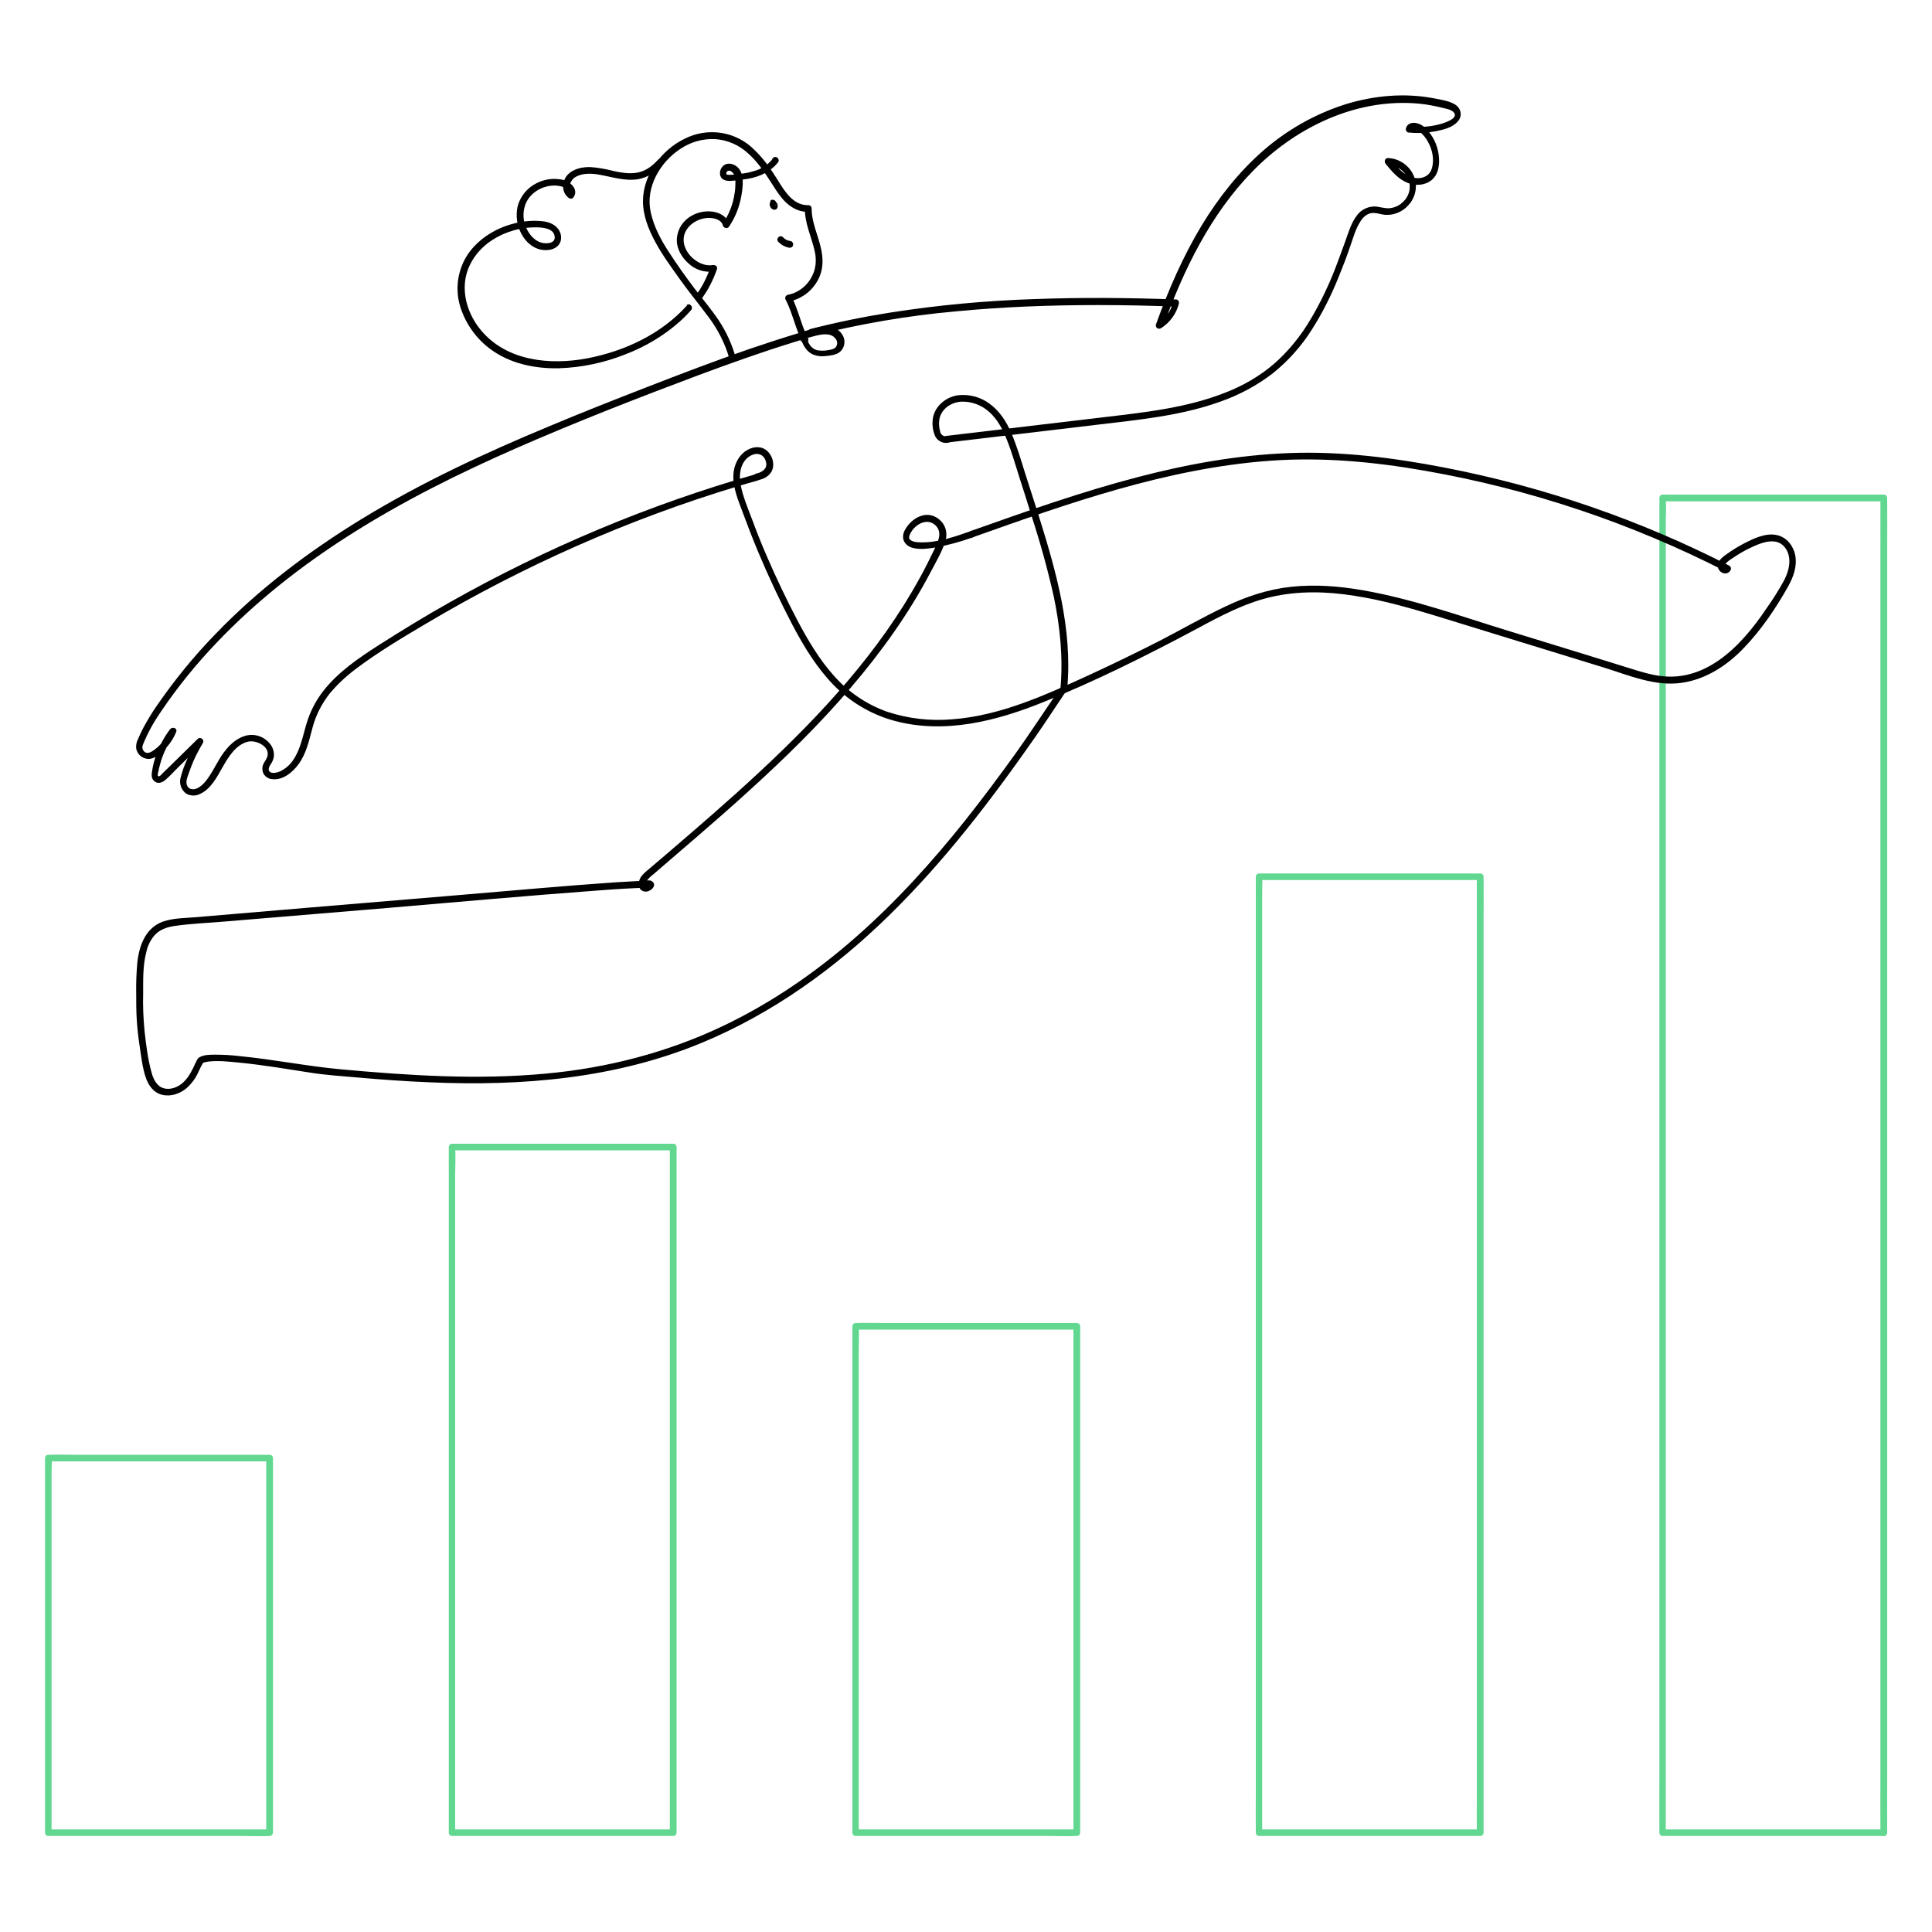 <?xml version="1.0" encoding="UTF-8"?>
<svg id="artwork" xmlns="http://www.w3.org/2000/svg" version="1.1" viewBox="0 0 1000 1000">
  <!-- Generator: Adobe Illustrator 29.1.0, SVG Export Plug-In . SVG Version: 2.1.0 Build 142)  -->
  <defs>
    <style>
      .st0 {
        fill: #61d790;
      }
    </style>
  </defs>
  <path class="st0" d="M139.5,946.9H29.7c-1.5,0-3,0-4.5,0,0,0-.1,0-.2,0l1.7,1.7v-186c0-2.5.2-5.1,0-7.6,0-.1,0-.2,0-.3l-1.7,1.7h109.8c1.5,0,3,0,4.5,0,0,0,.1,0,.2,0l-1.7-1.7v186c0,2.5,0,5,0,7.6,0,.1,0,.2,0,.3,0,1,.8,1.7,1.8,1.7.9,0,1.6-.8,1.7-1.7v-186c0-2.5,0-5,0-7.6,0-.1,0-.2,0-.3,0-1-.8-1.7-1.7-1.7H39.1c-4.6,0-9.3-.2-13.9,0,0,0-.1,0-.2,0-1,0-1.7.8-1.7,1.7v186c0,2.5,0,5,0,7.6,0,.1,0,.2,0,.3,0,1,.8,1.7,1.7,1.7h100.4c4.6,0,9.3.2,13.9,0,0,0,.1,0,.2,0,.8-.6.7-2,.1-2.8-.1-.1-.2-.3-.1-.7Z"/>
  <path class="st0" d="M348.4,946.9h-114.5l1.7,1.7v-340.5c0-4.6.3-9.3,0-13.8,0-.2,0-.4,0-.6l-1.7,1.7h114.5l-1.7-1.7v340.5c0,4.6,0,9.2,0,13.8,0,.2,0,.4,0,.6,0,1,.8,1.7,1.8,1.7.9,0,1.6-.8,1.7-1.7v-340.5c0-4.6,0-9.2,0-13.8,0-.2,0-.4,0-.6,0-1-.8-1.7-1.7-1.7h-114.5c-1,0-1.7.8-1.7,1.7v340.5c0,4.6,0,9.2,0,13.8,0,.2,0,.4,0,.6,0,1,.8,1.7,1.7,1.7h114.5c1,0,1.7-.8,1.7-1.8,0-.9-.8-1.6-1.7-1.7Z"/>
  <path class="st0" d="M557.3,946.9h-109.8c-1.5,0-3,0-4.5,0,0,0-.1,0-.2,0l1.7,1.7v-251.5c0-3.4.2-6.8,0-10.2,0-.1,0-.3,0-.4l-1.7,1.7h109.8c1.5,0,3,0,4.5,0,0,0,.1,0,.2,0l-1.7-1.7v251.5c0,3.4,0,6.8,0,10.2,0,.1,0,.3,0,.4,0,1,.8,1.7,1.8,1.7.9,0,1.6-.8,1.7-1.7v-251.5c0-3.4,0-6.8,0-10.2,0-.1,0-.3,0-.4,0-1-.8-1.7-1.7-1.7h-100.4c-4.6,0-9.3-.2-13.9,0,0,0-.1,0-.2,0-1,0-1.7.8-1.7,1.7v251.5c0,3.4,0,6.8,0,10.2,0,.1,0,.3,0,.4,0,1,.8,1.7,1.7,1.7h100.4c4.6,0,9.3.2,13.9,0,0,0,.1,0,.2,0,1,0,1.7-.8,1.7-1.8,0-.9-.8-1.7-1.7-1.7Z"/>
  <path class="st0" d="M766.1,946.9h-114.5l1.7,1.7v-487.4c0-2.2.2-4.5,0-6.6,0-.3,0-.6,0-.8l-1.7,1.7h114.5l-1.7-1.7v474.8c0,6.4-.1,12.8,0,19.2,0,.3,0,.6,0,.8,0,1,.8,1.7,1.8,1.7.9,0,1.6-.8,1.7-1.7v-474.8c0-6.4.1-12.8,0-19.2,0-.3,0-.6,0-.8,0-1-.8-1.7-1.7-1.7h-114.5c-1,0-1.7.8-1.7,1.7v474.8c0,6.4-.1,12.8,0,19.2,0,.3,0,.6,0,.8,0,1,.8,1.7,1.7,1.7h114.5c1,0,1.7-.8,1.7-1.8,0-.9-.8-1.6-1.7-1.7Z"/>
  <path class="st0" d="M975,946.9h-114.5l1.7,1.7V268.2c.2-3.1.2-6.2,0-9.2,0-.4,0-.8,0-1.2l-1.7,1.7h114.5l-1.7-1.7v662.8c0,9-.1,17.9,0,26.9,0,.4,0,.8,0,1.2,0,1,.8,1.7,1.8,1.7.9,0,1.6-.8,1.7-1.7V285.8c0-9,.1-17.9,0-26.9,0-.4,0-.8,0-1.2,0-1-.8-1.7-1.7-1.7h-114.5c-1,0-1.7.8-1.7,1.7v662.8c0,9-.1,17.9,0,26.9,0,.4,0,.8,0,1.2,0,1,.8,1.7,1.7,1.7h114.5c1,0,1.7-.8,1.7-1.8,0-.9-.8-1.6-1.7-1.7Z"/>
  <path d="M380.8,185.1c-1.9-6.9-4.9-13.4-8.8-19.3-3.8-5.7-8.2-10.8-12.3-16.2-4.7-6.2-9.2-12.5-13.4-19-4.2-6.4-7.9-13.3-9.5-20.8-2.8-12.8,4.8-25.8,15.3-32.7,5.3-3.6,11.6-5.4,18-5.1,6.3.4,12.3,3,16.9,7.2,4.8,4.2,8.5,9.6,11.9,14.9,3.7,5.8,7.3,12.1,14.2,14.7,1.7.6,3.4.9,5.2.8l-1.7-1.7c-.1,7.6,3.3,14.4,5,21.7.8,3.3.9,6.8,0,10.1-.9,3-2.5,5.8-4.7,8-2.5,2.5-5.7,4.3-9.2,4.9-.9.3-1.5,1.2-1.2,2.2,0,.1,0,.3.2.4,3.5,6.8,5,14.8,8.5,21.6,1,2,4,.2,3-1.7-3.5-6.8-5-14.8-8.5-21.6l-1,2.5c6.9-1.5,12.6-6.2,15.4-12.6,3.2-7.4,1.1-15-1.3-22.3-1.4-4.3-2.7-8.7-2.7-13.2,0-1-.8-1.7-1.7-1.7-7.6.2-12.1-6.9-15.6-12.6-3.5-5.6-7.2-11.1-12-15.7-9.5-9.9-24.4-12.3-36.6-6-11.9,5.8-21.2,18.4-21.4,31.9-.1,7.5,2.8,14.8,6.3,21.3,3.8,7.1,8.6,13.5,13.2,20,4.3,6,8.9,11.6,13.3,17.5,4.3,5.4,7.7,11.4,10.2,17.8.7,1.9,1.3,3.7,1.8,5.6.3.9,1.3,1.4,2.2,1.1.9-.3,1.4-1.2,1.2-2.1h0Z"/>
  <path d="M399,103.9c-.1.1-.2.3-.3.5,0,.2-.2.3-.2.5,0,.2-.1.5-.1.7,0,0,0,.2,0,.3,0,.2,0,.5.1.7.1.4.4.8.7,1.2.3.3.7.6,1.2.7.3,0,.6,0,.9,0,.4-.1.8-.4,1-.8.2-.3.2-.6.2-.9v-.7c0-.9-.8-1.7-1.8-1.7h-.5c-.3.1-.6.3-.8.5l-.3.3c-.2.3-.2.6-.2.9v.7s2.2-1.7,2.2-1.7c0,0-.1,0-.2,0l.4.2c0,0-.1,0-.2-.1l.4.3c0,0-.1-.1-.2-.2l.3.3c0,0-.1-.2-.1-.3l.2.4c0,0,0-.2,0-.3v.5c0,0,0-.2,0-.3v.5c0,0,0-.2,0-.2l-.2.4c0,0,0-.1,0-.2l-.3.3h0c.7-.7.7-1.8,0-2.5l-.4-.3c-.3-.2-.6-.2-.9-.2h-.5c-.3.1-.6.3-.8.5h0Z"/>
  <path d="M402.9,125.2c1.5,1.6,3.4,2.6,5.5,3,.5.1.9,0,1.3-.2.8-.5,1.1-1.5.6-2.4,0,0,0,0,0,0-.2-.4-.6-.7-1-.8-.7-.1-1.3-.3-1.9-.5l.4.2c-.7-.3-1.3-.6-1.9-1.1l.4.3c-.4-.3-.7-.6-1-.9-.7-.7-1.8-.7-2.4,0-.7.7-.7,1.8,0,2.4h0Z"/>
  <path d="M399.7,82.5c-2.4,2.9-5.6,5-9.3,6-2.2.7-4.5,1.2-6.8,1.4-2.1.4-4.3.6-6.4.6-.5,0-1.1,0-1.3-.6,0-.5.2-1,.6-1.3,1.2-.9,2.8.6,3.3,1.5,1,1.8.9,4,.8,6,0,2.2-.4,4.3-.8,6.4-1,4.7-2.9,9.1-5.6,13.1l3.2.4c-1-4-5-6-8.8-6.5-4.5-.5-8.9.7-12.5,3.4-3.6,2.7-5.7,6.9-5.8,11.4,0,4.6,2.6,8.9,5.9,11.9,3.6,3.5,8.6,5,13.6,4.3l-2.1-2.1c-1.8,5.2-4.3,10.2-7.6,14.6-1.3,1.8,1.7,3.5,3,1.7,3.5-4.7,6.1-9.9,8-15.4.5-1.4-.9-2.3-2.1-2.1-6.6,1.1-13.9-4.9-15-11.3-1.3-7.3,5.6-12.8,12.4-13.1,2.9-.1,7,.7,7.8,4,.3.9,1.3,1.4,2.2,1.2.4-.1.8-.4,1-.8,3.2-4.7,5.3-10.1,6.3-15.7.8-4.7,1.9-11.7-2.2-15.2-1.8-1.5-4.5-2.2-6.6-.9-1.8,1.2-2.6,3.4-2.1,5.5.8,2.5,3.5,2.9,5.8,2.7,2.9-.2,5.9-.6,8.8-1.1,6-1.1,11.6-3.7,15.4-8.6.5-.8.2-1.9-.6-2.4-.8-.5-1.9-.2-2.4.6h0Z"/>
  <path d="M355.7,158c-13.4,14.9-32.4,23.8-51.9,27.5-19.2,3.6-41.5,1.4-54.8-14.5-5.5-6.6-9-15.3-8.4-24,.5-8.4,5.2-15.9,11.7-21,6.7-5.1,14.9-8,23.3-8.3,3.6-.1,10.9-.2,11.5,4.7.5,3.7-4.4,3.9-6.9,3.2-3.6-1-6.3-4.3-7.8-7.6-1.7-3.7-1.9-7.9-.6-11.8,2.6-7.6,11.9-11.9,19.5-9.5.9.3,1.8.8,2.4,1.6.3.3.9,1.1.6,1.6l2.1-.3c-1.2-.9-1.7-2.4-1.4-3.9.3-1.7,1.4-3.2,2.9-4.1,3.2-1.9,7.4-1.9,11-1.4,7.2,1.1,14.3,3.8,21.7,2.5,4.8-1,9.2-3.7,12.3-7.5,1.5-1.7-1-4.1-2.4-2.4-3.1,3.4-6.8,6.1-11.5,6.7-3.9.5-7.8-.2-11.5-1-3.8-1-7.7-1.7-11.6-2-4.3-.2-9.3.8-12.3,4.2-3,3.5-3,9.2,1,11.9.7.4,1.5.3,2.1-.3,1.7-2.1,1.2-4.6-.6-6.5-1.7-1.7-4-2.8-6.4-3-4.8-.7-9.6.4-13.7,3-4,2.5-6.9,6.5-8.1,11.1-1,4.7-.4,9.5,1.8,13.8,2,4,5.7,7.6,10.2,8.5,3.9.8,8.9-.1,10.3-4.4.6-2.4,0-5-1.8-6.9-2-2.2-4.9-3.1-7.7-3.4-4.9-.5-9.9-.1-14.7,1.2-9.2,2.3-17.9,7.6-23.5,15.4-5.6,8.1-7.2,18.4-4.2,27.9,3.1,9.7,9.5,18,18,23.4,9.8,6.3,21.8,8.5,33.3,8.2,11.5-.4,22.9-2.8,33.6-7,10.6-4,20.4-9.8,28.8-17.3,2-1.8,3.9-3.7,5.7-5.8,1.5-1.7-1-4.1-2.4-2.4h0Z"/>
  <path d="M414.9,176.4c1.1,2.8,2.7,5.5,5.5,6.9,2.2,1,4.5,1.3,6.9,1,2.6-.3,5.4-.5,7.5-2.2,2.5-2.2,3-5.9,1.3-8.7-4.6-7.6-15.3-3.3-21.7-1.3-9,2.7-17.9,5.6-26.7,8.6-17.7,6.1-35.2,12.8-52.7,19.6-17,6.6-34,13.3-50.9,20.4-33.2,13.8-65.9,29-96.7,47.8-27.5,16.8-53.5,36.4-75.9,59.7-11.3,11.6-21.5,24.2-30.7,37.6-2.4,3.5-4.6,7.2-6.6,10.9-1,1.9-1.9,3.8-2.7,5.7-.8,1.5-1.2,3.3-1,5,.5,2.9,2.9,5.1,5.9,5.4,3.4.3,6.5-2.6,8.7-4.8,2.6-2.6,4.7-5.7,6.1-9.2.8-2-2.1-2.8-3.2-1.3-3.1,4.1-5.5,8.6-7.2,13.4-.9,2.5-1.6,5.1-2,7.7-.4,2.1-.7,4.5,1.3,5.9,1.9,1.4,3.9.5,5.5-.8,2.2-1.9,4.2-4.1,6.3-6.2l13.1-12.9-2.7-2.1c-1.9,3.2-3.7,6.6-5.2,10-1.6,3.3-2.8,6.8-3.7,10.3-.7,3,.5,6.2,3,8,2.2,1.2,4.8,1.3,7,.2,5.7-2.5,8.9-8.8,11.8-13.9,3-5.3,6.8-11.6,13.1-13.2,4.4-1.1,12.1,2.7,9.9,8.2-.6,1.4-1.6,2.5-2.1,3.9-.4,1.2-.4,2.5,0,3.8.8,2,2.7,3.4,4.9,3.5,5.4.6,10.4-3.5,13.4-7.6,4.2-5.6,5.6-12.6,7.4-19.2,1.7-6.4,4.8-12.4,8.9-17.6,4.1-4.9,8.8-9.2,13.9-13,11.2-8.4,23.4-15.7,35.4-22.8,50.8-30.2,105-54.2,161.5-71.3,3.6-1.1,7.1-2.1,10.7-3.1,2.1-.6,1.2-4-.9-3.3-55.3,15.8-108.5,38.1-158.6,66.4-12.5,7-24.7,14.5-36.8,22.2-10.4,6.7-20.9,13.8-28.6,23.7-3.9,5-6.8,10.7-8.6,16.7-2,6.5-3.1,13.5-7.1,19.2-1.6,2.4-3.9,4.3-6.5,5.6-1.4.6-4.5,1.6-5.7,0-.8-1.1.1-2.7.7-3.6.8-1.1,1.3-2.3,1.6-3.7.3-2.4-.3-4.8-1.8-6.7-3.2-4.2-8.7-5.9-13.7-4.1-5.7,2-9.7,6.9-12.7,11.9-1.7,2.8-3.2,5.8-5,8.5-1.6,2.5-3.7,5.2-6.4,6.5-2.7,1.3-5.6.2-5.6-3.2,0-1.7.9-3.5,1.4-5.1.7-1.9,1.4-3.9,2.2-5.7,1.4-3.2,3.1-6.4,4.9-9.4.5-.8.2-1.9-.7-2.4-.7-.4-1.5-.3-2,.3l-10.3,10.1-4.9,4.8-2.6,2.5c-.5.5-1.8,2.2-2.5,1.9s-.2-1.9,0-2.6c.2-1,.4-2,.7-3,1.5-6,4.3-11.7,8.1-16.6l-3.2-1.3c-1.4,3.3-3.5,6.2-6.2,8.6-1.9,1.6-5.6,4.7-7.4,1.2-.8-1.5.2-3.2.8-4.6.8-1.8,1.6-3.6,2.5-5.3,1.9-3.6,4-7,6.3-10.3,8.4-12.4,17.9-24.1,28.2-34.9,20.4-21.5,43.9-40,68.9-55.9,27.6-17.6,57-32.2,86.9-45.3,30.9-13.5,62.4-25.8,93.9-37.6,16.1-6,32.3-11.8,48.8-16.9,3.9-1.2,7.8-2.5,11.8-3.5,3.2-.8,7.9-1.7,10.3,1.4,1.1,1.2,1.2,3,.3,4.4-.9,1.1-2.6,1.4-3.9,1.6-1.9.4-3.8.4-5.7.1-2.7-.6-4.3-2.8-5.2-5.3-.8-2.1-4.2-1.2-3.3.9h0Z"/>
  <path d="M392.5,248.5c3.6-.7,6.9-2.8,7.6-6.6.5-3.1-.6-6.2-2.9-8.4-2.9-2.7-6.9-2.5-10.2-.7-4.7,2.6-7.2,7.9-7.4,13-.3,6.8,2.6,13.4,4.9,19.6,2.5,6.8,5.1,13.5,7.9,20.2,5.4,12.9,11.4,25.7,17.9,38.1,5.8,11,12.4,21.8,21.1,30.8,8.6,8.8,19.3,15.2,31.2,18.5,26.2,7.2,53.3.2,77.7-9.7,27-10.9,53.2-24,78.9-37.7,12.4-6.7,24.9-13.4,38.7-16.6,14.2-3.3,29-2.9,43.3-.6,14.3,2.2,28.3,6.2,42.1,10.4,14.4,4.4,28.8,8.9,43.2,13.3l43.6,13.4c12.9,4,26.7,10,40.5,7.9,12.4-1.8,23.4-9,31.9-17.9,9-9.3,16.7-20.7,23-31.9,2.8-5,4.8-10.6,3.7-16.3-1-4.8-4.3-9.1-9.3-10.3-6-1.4-12.4,1.8-17.6,4.5-2.8,1.5-5.5,3.1-8.1,5-2,1.4-4.4,3-5,5.5-.9,3.8,4.3,6.8,6.5,3.2.5-.8.2-1.9-.6-2.4-46.5-23.8-96.2-40.9-147.5-50.8-26.4-5.1-53.3-8.5-80.2-7.5-26.5,1-52.7,5.7-78.3,12.4-29.3,7.6-58,17.8-86.5,27.9-2.1.7-1.2,4.1.9,3.3,49.8-17.7,100.5-35.7,153.6-39.6,27.1-2,54,.5,80.7,5.2,54.2,9.5,106.6,27.1,155.5,52.1l-.6-2.4c.8-1.3.1-1.5,1.2-2.4.7-.6,1.3-1.1,2.1-1.6,1-.7,2.1-1.4,3.2-2.1,2.7-1.7,5.5-3.2,8.4-4.5,5.3-2.4,12.6-4.8,16.6,1,3.4,5,1.9,11.3-.6,16.3-2.8,5.2-6,10.2-9.4,15-13,19.4-32.1,39.5-57.8,34.3-6.1-1.2-12.1-3.3-18-5.1l-19.7-6.1-38.4-11.8c-24.7-7.6-49.5-16.5-75-20.9-12.1-2.1-24.5-3.1-36.8-1.8-12.2,1.3-23.6,5.1-34.6,10.4-11.4,5.4-22.3,11.7-33.5,17.5-11.8,6-23.7,11.8-35.8,17.4-22.7,10.4-46.4,21.4-71.6,23.3-11.4,1-22.9-.3-33.8-3.9-10.7-3.8-20.3-10.3-27.8-18.9-7.4-8.3-13.2-18.1-18.4-27.9-5.9-11.2-11.4-22.8-16.4-34.4-2.6-6-5-12.1-7.3-18.3-2.2-5.8-4.7-11.7-5.9-17.7-1.1-5.5-.3-12.4,5.2-15.4,3.4-1.8,6.7-.7,7.8,3,1.1,3.6-1.7,5.6-4.9,6.3-2.2.5-1.3,3.8.9,3.3h0Z"/>
  <path d="M502.5,274.9c-8.3,2.9-17.6,6.2-26.6,5.8-1.6,0-3.6-.3-4.8-1.3-.7-.6-.7-1.4-.2-2.6,2-5,8.8-9.3,13.4-4.8,3.8,3.8,1,8.8-.9,12.8-2.3,4.8-4.7,9.6-7.3,14.3-21,38.3-51,70.7-82.8,100.3-16.1,15-32.7,29.3-49.4,43.6-2,1.7-4,3.4-6,5.1-2,1.8-4.4,3.4-6,5.6-2,2.7-2,7.7,2.4,7.8,2.6,0,6.3-3.5,2.9-5.5-.9-.6-2.6-.2-3.7-.1-1.6,0-3.1.2-4.7.2-3.5.2-6.9.4-10.4.6-26.2,1.8-52.4,4.2-78.6,6.4l-78.9,6.6-39,3.3-20,1.7c-5.7.5-12,.4-17.5,2.3-9,3.2-12.3,12.2-13.3,21-.5,5.4-.7,10.8-.6,16.2,0,4.6,0,9.3.3,13.9.3,4.5.8,9,1.5,13.5.8,5.3,1.4,10.9,3.1,16,1.4,4.2,4.1,8.1,8.7,9.1,4.4,1,9.1-.6,12.5-3.5,1.7-1.5,3.2-3.3,4.5-5.3,1.5-2.4,2.4-5.2,3.9-7.6,0-.1,0-.1.4-.3.7-.2,1.5-.4,2.2-.5,5.3-.7,10.8,0,16.1.5,12.6,1.2,25.1,3.4,37.6,5.3,7.8,1.2,15.8,1.7,23.7,2.4,12.5,1.1,24.9,2,37.4,2.5,47.8,2.1,95.9-1.9,140.5-20.3,36.5-15.1,68.9-38.3,97-65.8,28.7-28,53.1-59.9,76-92.7,5.3-7.6,10.4-15.5,15.6-23.2,1.3-1.8-1.7-3.6-3-1.7-7.7,11.3-15.2,22.8-23.2,34-8.3,11.5-16.8,22.9-25.6,34-17.3,21.7-36,42.4-56.9,60.7-20.7,18.2-43.7,34-68.7,45.9-28.8,13.7-59.9,21.7-91.6,24.6-35.2,3.3-70.7,1-105.8-2.2-17.7-1.6-35.3-5.2-53.1-6.9-4.1-.5-8.2-.7-12.3-.7-2.5,0-5.5,0-7.8,1.2-1.4.7-1.7,1.9-2.4,3.3-1.6,3.5-3.3,7-6.1,9.7-2.6,2.5-6.6,4.2-10.2,3.2s-5.4-4.6-6.3-8c-2-7-2.9-14.6-3.7-21.8-.6-6.4-.9-12.9-.7-19.3,0-7.2-.2-14.7,1.7-21.7.7-3.1,2.1-6,4.2-8.4,2.7-3,6.3-4.2,10.2-4.8,8.9-1.3,18.1-1.6,27.1-2.4l27.6-2.3,55.2-4.6c36.5-3.1,73-6.4,109.6-9.1,8.9-.7,17.9-1.2,26.8-1.6l-1.5-.9v-.5c0,0-.3.1-.6.1-.3-.6-.3-1.4.2-1.9,1-1.3,2.1-2.5,3.5-3.5,2.4-2.1,4.8-4.1,7.2-6.2,4.8-4.1,9.6-8.3,14.4-12.4,9.4-8.1,18.8-16.3,28-24.7,18.5-16.8,36.4-34.3,52.7-53.4,15.8-18.5,30.1-38.4,41.4-60,2.7-5.2,6.2-10.9,7.7-16.6,1.1-4-.4-8.3-3.8-10.8-6.3-4.7-13.8-.4-17.2,5.6-2.5,4.4-.5,8.5,4.4,9.6,3.6.8,7.5.3,11.1-.3,6.7-1.2,13.2-3,19.6-5.3,2.1-.7,1.2-4.1-.9-3.3h0Z"/>
  <path d="M420.7,173.8c24.2-6.1,48.9-10.4,73.7-12.6,24.6-2.4,49.4-3.3,74.2-3.3,13.4,0,26.8.3,40.2.8l-1.7-2.2c-1,4.5-3.8,8.3-7.7,10.8l2.5,2c10.6-29.4,24.6-58.4,46.7-80.9,20.8-21.2,49.8-35.9,80-35.1,4.2.1,8.4.5,12.5,1.3,2,.4,4,.8,5.9,1.3,1.7.4,4,.8,5.3,2.1,3.5,3.4-6,6.1-7.9,6.5-4.8,1.2-9.9,1.5-14.8.9l1.7,2.2c.3-1.3,3,.2,3.6.6,1.7,1.5,3.2,3.2,4.2,5.2,2.3,4,3.4,9.3,2,13.8-1.3,4.5-6,5.8-10.2,4.6-4.7-1.4-8.1-5.7-11-9.4l-1.2,3c4.4.3,8.3,3,10.1,7,1.8,4.1.8,8.8-2.4,11.9-1.5,1.6-3.4,2.7-5.6,3.2-2.5.7-4.8,0-7.3-.4-4.3-.9-8.8,1-11.3,4.6-2.8,3.7-4.1,8.2-5.6,12.4-1.7,4.7-3.4,9.4-5.2,14.1-3.6,9.4-7.9,18.4-13,27-5,8.5-11.2,16.2-18.6,22.8-7.6,6.6-16.4,11.7-25.8,15.3-19.3,7.6-40.2,10-60.6,12.4l-74.2,8.8-9.3,1.1c-2.2.3-2.2,3.7,0,3.5l77.5-9.2c21.6-2.6,43.6-4.6,64.2-12,9.7-3.4,18.9-8.3,27.1-14.6,8.1-6.5,15-14.2,20.5-23,5.5-8.7,10.1-17.9,13.9-27.5,2-4.9,3.9-9.8,5.6-14.8,1.6-4.5,2.8-9.3,5.4-13.3,1-1.8,2.6-3.3,4.5-4.1,2.7-1,5.6.3,8.3.6,4.5.3,8.9-1.5,12-4.9,3.1-3.3,4.5-7.8,3.8-12.3-.9-4.5-3.8-8.4-7.9-10.5-2-1.1-4.2-1.6-6.4-1.7-1.6,0-2.1,1.9-1.2,3,3.2,3.9,6.6,8,11.5,9.9,4,1.6,9,1.3,12.4-1.6,3.8-3.2,4.2-8.8,3.5-13.4-.7-4.9-3-9.5-6.4-13-1.5-1.7-3.6-2.8-5.8-3.1-2.2-.2-4.2.7-4.7,2.9-.2.9.3,1.9,1.3,2.1.1,0,.3,0,.4,0,4.6.5,9.3.2,13.9-.7,3.8-.8,8.4-1.8,11.1-4.9,2.2-2.1,2.2-5.6.1-7.8-.3-.3-.6-.5-.9-.8-3-2.1-7.3-2.7-10.8-3.4-15.6-3.1-31.9-1.6-47.1,3.2-15.4,5-29.6,13.1-41.8,23.7-12.6,11-23.1,24.3-31.8,38.6-9.8,16.2-17.4,33.7-23.8,51.5-.2.9.3,1.9,1.3,2.1.4.1.9,0,1.3-.2,4.6-2.9,8-7.5,9.3-12.8.2-.9-.3-1.9-1.3-2.1-.1,0-.3,0-.4,0-24.3-.9-48.6-1.1-72.9-.2-25.1.8-50.1,3.1-74.9,7-13.9,2.2-27.6,5-41.2,8.5-2.2.6-1.2,3.9.9,3.3h0Z"/>
  <path d="M490.3,225.8c-1.7.4-3.3-.7-3.7-2.4,0,0,0-.1,0-.2-.6-2-.7-4.1-.4-6.1.9-5.4,6.1-8.9,11.3-9.2,5.3-.2,10.5,1.7,14.5,5.3,4.4,3.9,7.2,9.4,9.3,14.8,2.5,6.3,4.3,12.8,6.4,19.3,2.2,6.9,4.4,13.7,6.5,20.6,4.4,13.5,8.2,27.3,11.3,41.2,3.2,15.5,4.8,31.4,3.4,47.2-.2,2.2,3.3,2.2,3.5,0,2.8-30.7-5.8-60.8-14.9-89.8-2.4-7.5-4.8-15-7.2-22.5-2.1-6.7-4.1-13.5-6.9-20-2.5-5.8-6.1-11.4-11.3-15.1-4.7-3.5-10.6-5-16.4-4.3-6.7,1-12.8,6.5-13,13.5-.2,2.6.3,5.2,1.3,7.6,1.2,2.4,3.8,3.9,6.5,3.5,2.2-.2,2.2-3.6,0-3.5h0Z"/>
</svg>